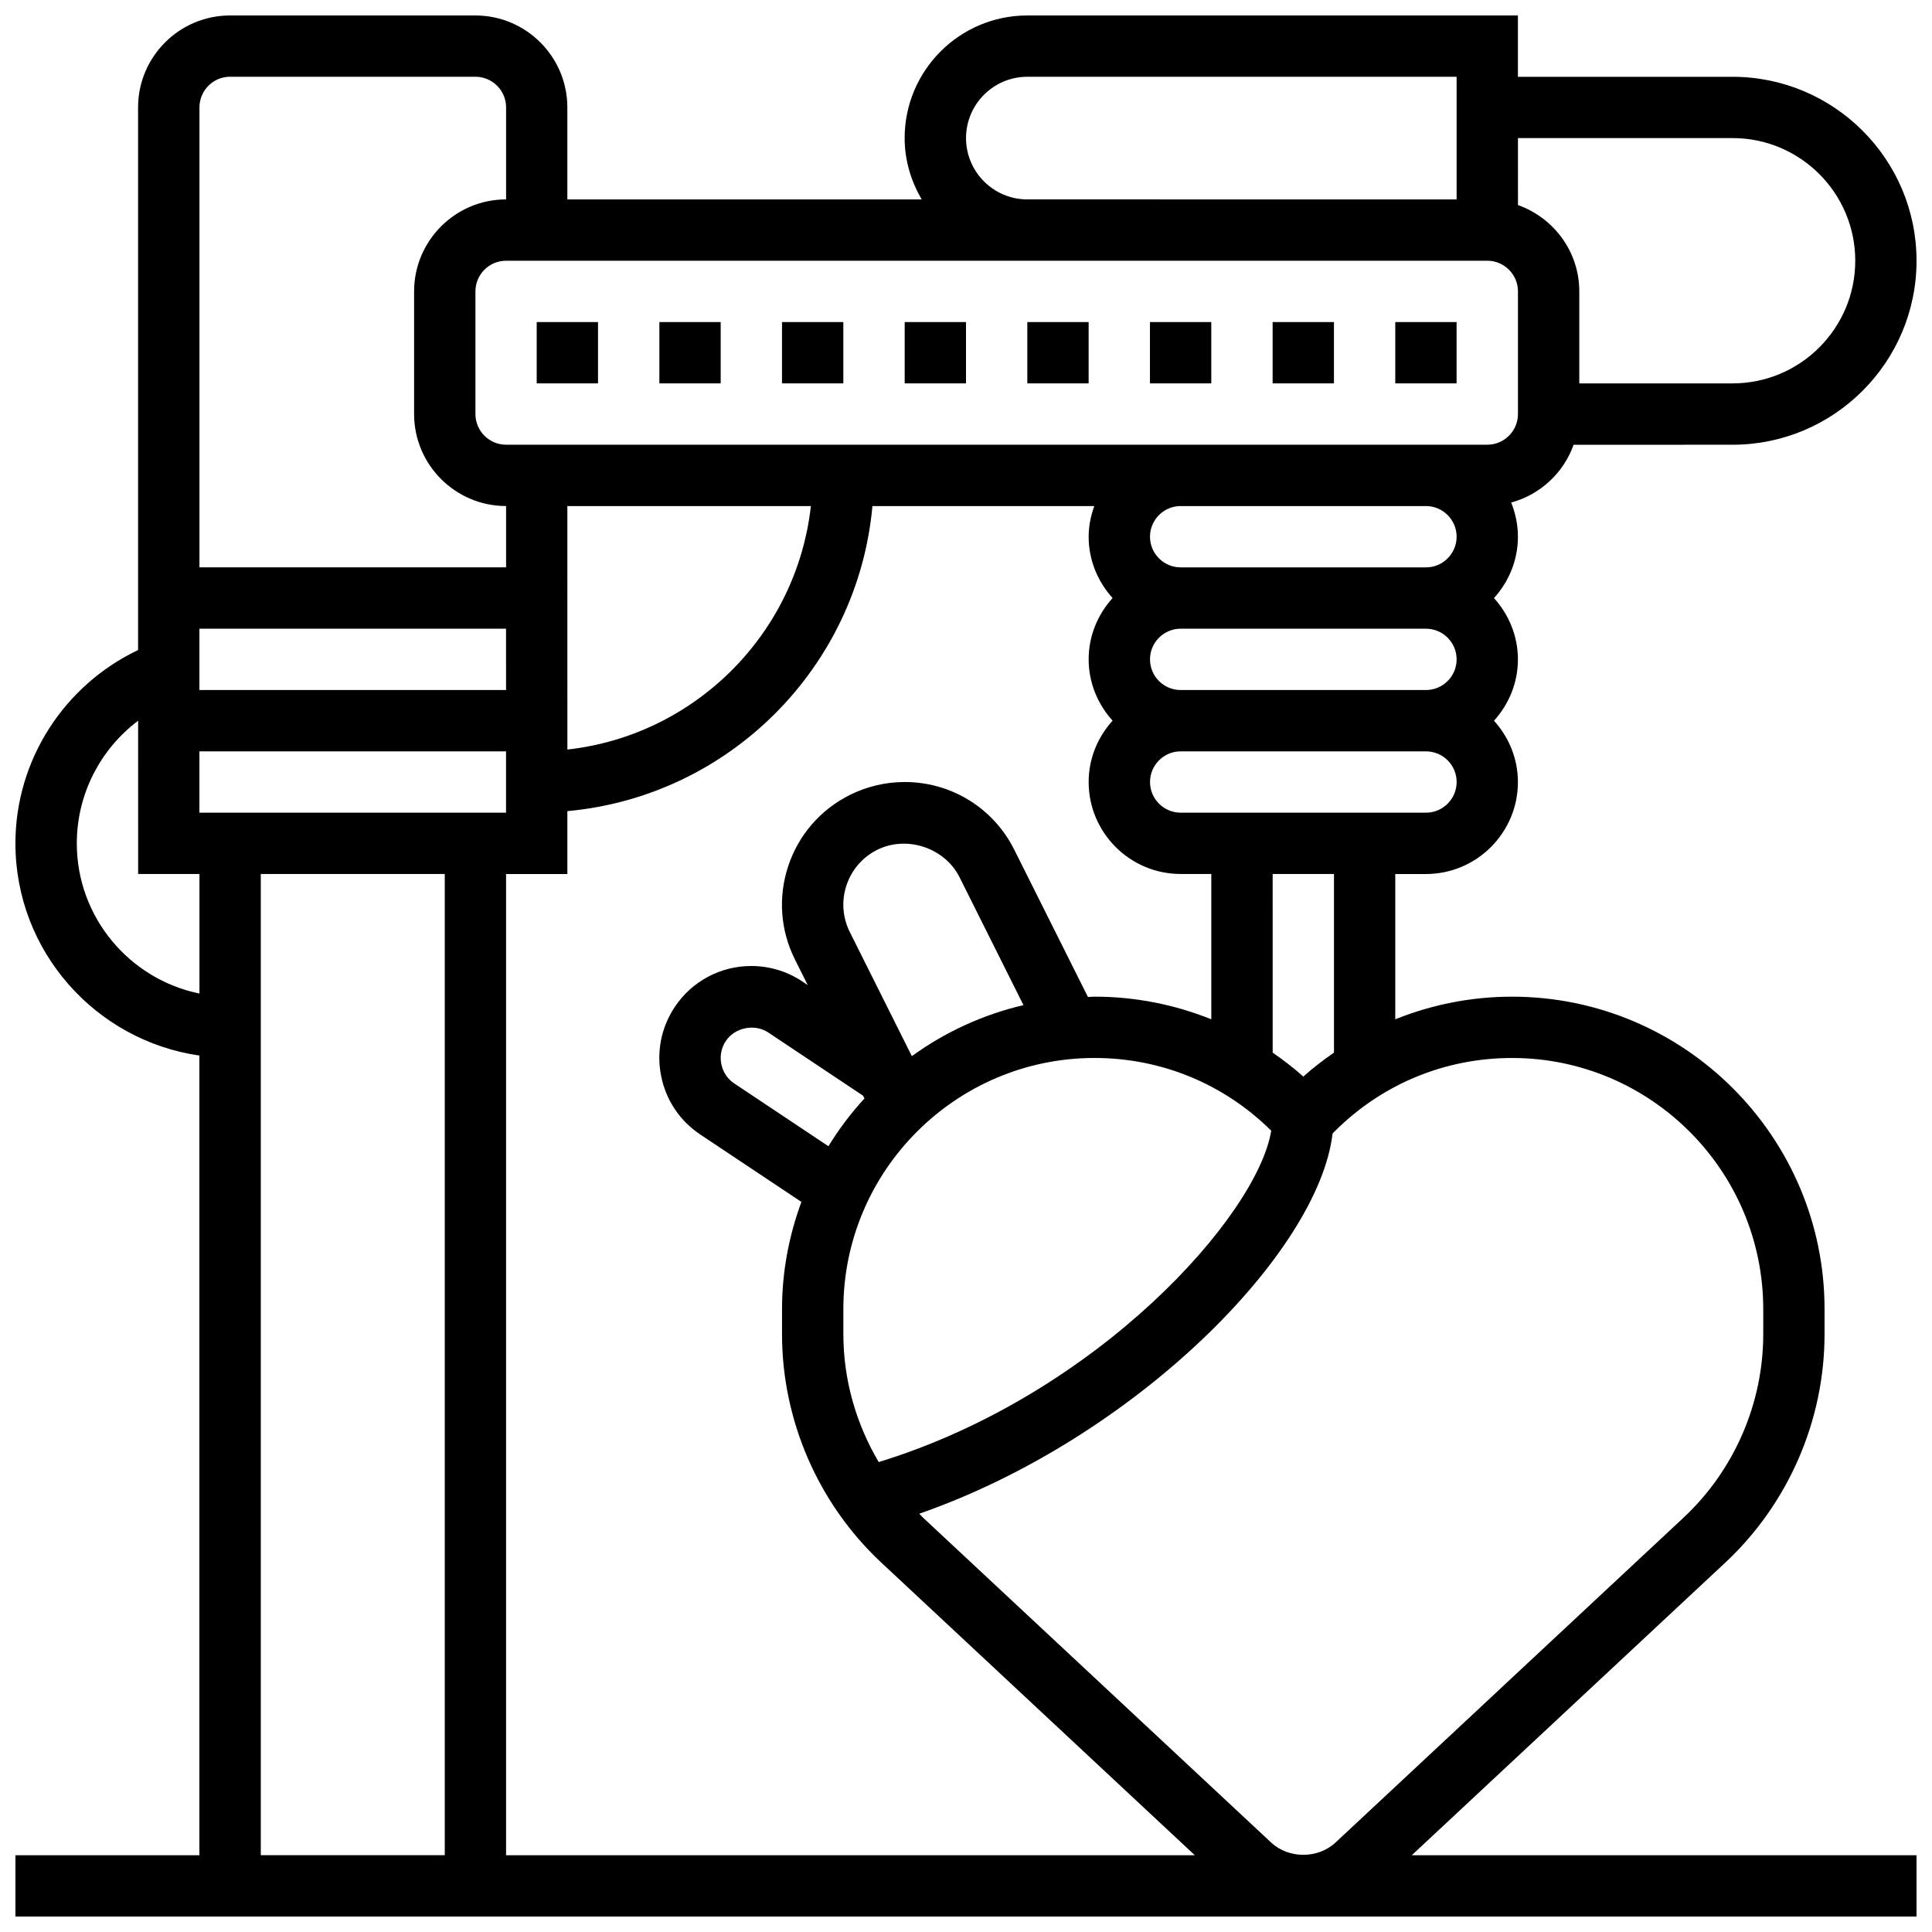 <?xml version="1.0" encoding="UTF-8"?>
<!-- Uploaded to: SVG Repo, www.svgrepo.com, Generator: SVG Repo Mixer Tools -->
<svg width="800px" height="800px" version="1.1" viewBox="144 144 512 512" xmlns="http://www.w3.org/2000/svg">
 <defs>
  <clipPath id="a">
   <path d="m148.09 148.09h503.81v503.81h-503.81z"/>
  </clipPath>
 </defs>
 <g clip-path="url(#a)">
  <path d="m601.22 558.11c16.715-15.609 26.305-37.68 26.305-60.555v-6.606c0-45.668-37.152-82.82-82.82-82.82-10.781 0-21.234 2.098-30.945 5.996v-38.5h8.125c13.441 0 24.379-10.938 24.379-24.379 0-6.266-2.445-11.93-6.34-16.25 3.902-4.324 6.34-9.988 6.34-16.25 0-6.266-2.445-11.93-6.34-16.25 3.902-4.324 6.34-9.988 6.34-16.25 0-3.211-0.656-6.258-1.789-9.07 7.719-2.098 13.879-7.84 16.543-15.309l42.129-0.008c26.891 0 48.754-21.867 48.754-48.754 0-26.891-21.867-48.754-48.754-48.754h-56.883v-16.254h-130.02c-17.926 0-32.504 14.578-32.504 32.504 0 5.949 1.723 11.449 4.519 16.25h-93.906v-24.375c0-13.441-10.938-24.379-24.379-24.379h-65.004c-13.441 0-24.379 10.938-24.379 24.379v143.79c-19.617 9.344-32.504 29.172-32.504 51.234 0 28.594 21.242 52.266 48.754 56.23v211.93h-48.754v16.25h503.81v-16.25h-133.77zm-242.33-280c-3.762 33.836-30.684 60.766-64.527 64.527l-0.004-64.527zm-80.781 48.754h-81.262v-16.25h81.258zm-81.262 32.504v-16.25h81.258v16.25zm97.512 16.254v-16.668c42.809-3.883 76.969-38.039 80.844-80.844h58.793c-0.91 2.551-1.492 5.266-1.492 8.125 0 6.266 2.445 11.93 6.34 16.25-3.902 4.324-6.34 9.988-6.34 16.25 0 6.266 2.445 11.93 6.34 16.25-3.902 4.324-6.34 9.988-6.34 16.25 0 13.441 10.938 24.379 24.379 24.379h8.125v38.508c-9.711-3.898-20.164-5.996-30.945-5.996-0.586 0-1.16 0.074-1.746 0.09l-19.527-39.039c-5.543-11.059-16.684-17.934-29.051-17.934-5.004 0-10.027 1.188-14.527 3.43-7.762 3.883-13.555 10.555-16.309 18.797-2.738 8.238-2.113 17.055 1.77 24.816l3.379 6.762-1.438-0.957c-4.012-2.676-8.688-4.09-13.512-4.09-8.191 0-15.766 4.062-20.273 10.848-3.617 5.422-4.906 11.93-3.617 18.309 1.27 6.387 4.957 11.895 10.375 15.504l26.793 17.859c-3.266 8.883-5.137 18.43-5.137 28.426v6.606c0 22.867 9.59 44.938 26.305 60.547l83.086 77.555h-182.52v-260.03zm235.66-89.387c0 4.477-3.641 8.125-8.125 8.125h-65.008c-4.484 0-8.125-3.648-8.125-8.125s3.641-8.125 8.125-8.125h65.008c4.484 0 8.125 3.648 8.125 8.125zm0 32.504c0 4.477-3.641 8.125-8.125 8.125h-65.008c-4.484 0-8.125-3.648-8.125-8.125 0-4.477 3.641-8.125 8.125-8.125h65.008c4.484 0 8.125 3.648 8.125 8.125zm-162.52 178.81v-6.606c0-36.707 29.863-66.57 66.566-66.57 17.676 0 34.285 6.852 46.82 19.273-3.633 22.477-46.066 70.047-104.02 87.816-6.027-10.188-9.367-21.895-9.367-33.914zm18.152-73.66-16.438-32.879c-1.941-3.883-2.25-8.289-0.887-12.398 1.383-4.121 4.273-7.461 8.148-9.402 7.84-3.902 17.918-0.512 21.801 7.238l16.957 33.918c-10.836 2.535-20.84 7.191-29.582 13.523zm-12.562 11.211c-3.574 3.902-6.769 8.125-9.547 12.66l-24.93-16.617c-1.812-1.195-3.031-3.031-3.461-5.168-0.43-2.129 0-4.289 1.211-6.109 2.391-3.59 7.637-4.641 11.254-2.234l25.094 16.73zm238.19 55.844v6.606c0 18.383-7.703 36.121-21.152 48.668l-92.211 86.078c-4.633 4.332-12.41 4.332-17.047 0l-92.215-86.07c-0.367-0.34-0.684-0.723-1.039-1.074 57.199-19.949 105.86-69.258 109.53-100.77l0.496-0.496c12.566-12.586 29.281-19.512 47.07-19.512 36.703 0 66.566 29.863 66.566 66.57zm-113.76-67.992c-2.812 1.957-5.551 4.031-8.125 6.356-2.574-2.324-5.312-4.394-8.125-6.356l-0.004-47.332h16.25zm24.375-63.586h-65.004c-4.484 0-8.125-3.648-8.125-8.125 0-4.477 3.641-8.125 8.125-8.125h65.008c4.484 0 8.125 3.648 8.125 8.125 0 4.477-3.641 8.125-8.129 8.125zm24.379-105.64c0 4.477-3.641 8.125-8.125 8.125h-260.03c-4.484 0-8.125-3.648-8.125-8.125v-32.504c0-4.477 3.641-8.125 8.125-8.125h260.03c4.484 0 8.125 3.648 8.125 8.125zm56.883-73.133c17.926 0 32.504 14.578 32.504 32.504 0 17.926-14.578 32.504-32.504 32.504h-40.629v-24.379c0-10.578-6.816-19.52-16.25-22.883l-0.004-17.746zm-203.15 0c0-8.965 7.289-16.25 16.25-16.25h113.76v32.504l-113.76-0.004c-8.961 0-16.25-7.289-16.25-16.25zm-195.02-16.254h65.008c4.484 0 8.125 3.648 8.125 8.125v24.379c-13.441 0-24.379 10.938-24.379 24.379v32.504c0 13.441 10.938 24.379 24.379 24.379v16.25h-81.262v-121.89c0-4.477 3.641-8.129 8.129-8.129zm-40.633 203.15c0-12.992 6.223-24.938 16.25-32.488l0.004 40.613h16.25v31.684c-18.516-3.781-32.504-20.195-32.504-39.809zm48.758 8.125h48.754v260.03h-48.754z"/>
 </g>
 <path d="m351.24 229.35h16.25v16.25h-16.25z"/>
 <path d="m383.75 229.35h16.25v16.25h-16.25z"/>
 <path d="m286.23 229.35h16.25v16.25h-16.25z"/>
 <path d="m318.74 229.35h16.25v16.25h-16.25z"/>
 <path d="m513.76 229.35h16.25v16.25h-16.25z"/>
 <path d="m416.25 229.35h16.25v16.25h-16.25z"/>
 <path d="m481.26 229.35h16.25v16.25h-16.25z"/>
 <path d="m448.75 229.35h16.25v16.25h-16.25z"/>
</svg>